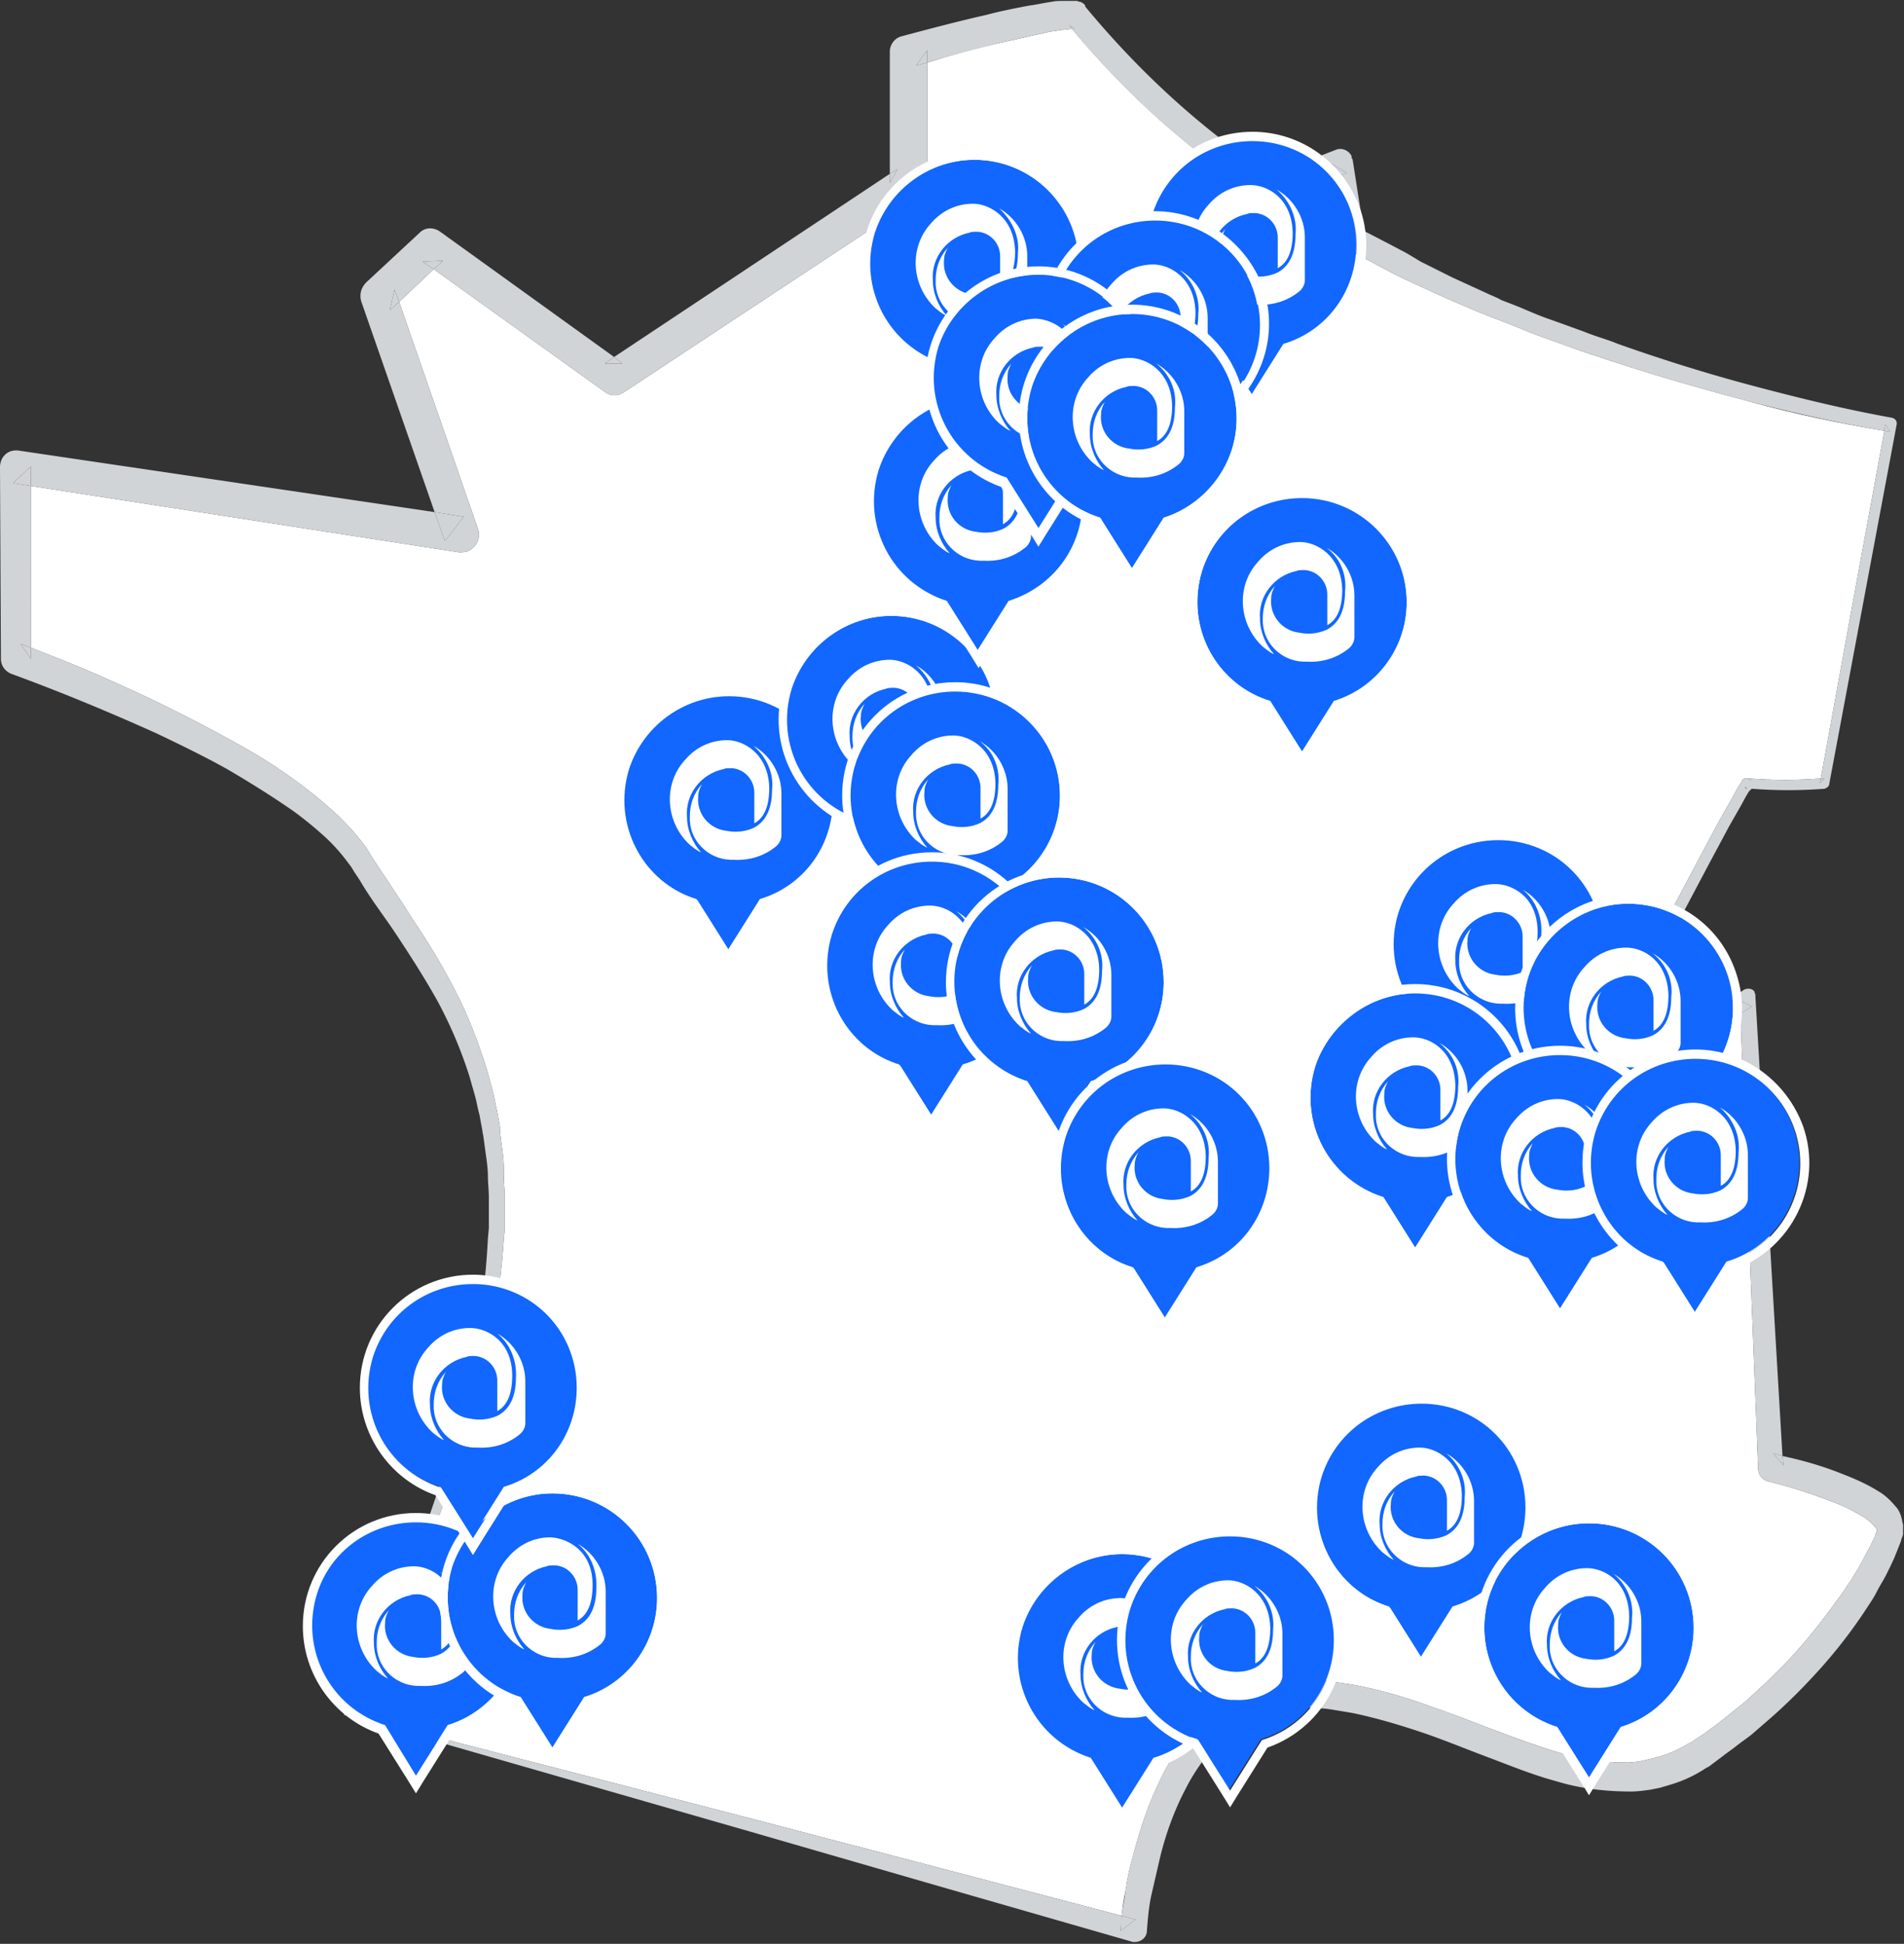 <svg version="1.1" id="Groupe_18628" xmlns="http://www.w3.org/2000/svg" xmlns:xlink="http://www.w3.org/1999/xlink" x="0"
     y="0" viewBox="0 0 203.7 208" style="enable-background:new 0 0 203.7 208" xml:space="preserve"><rect x="0" y="0" width="203.7" height="208" fill="#333333" stroke="none"/><style>.st0,.st1,.st2,.st3{clip-path:url(#SVGID_00000029011339689298876390000000485472306098932361_);fill:#fff}.st1,.st2,.st3{fill:#ffe43f}.st2,.st3{fill:#d1d4d6}.st3{fill:#1167ff}</style>
    <defs><path id="SVGID_1_" d="M0 0h203.7v208H0z"/></defs>
    <clipPath id="SVGID_00000085954809816849552640000008942483052121281692_"><use xlink:href="#SVGID_1_" style="overflow:visible"/></clipPath>
    <path style="clip-path:url(#SVGID_00000085954809816849552640000008942483052121281692_);fill:#fff"
          d="M199.5 162.4c-1-.6-2.1-1.2-3.2-1.6-2.3-.9-4.7-1.7-7.2-2.3-.6-.2-1-.7-1-1.3l-1.9-48.7-17.4 10.5c-.3.2-.7.1-.9-.2-.1-.2-.1-.5 0-.7l9.2-17.4 4.6-8.7 2.3-4.3 1.2-2.1.6-1.1.3-.5.2-.3.1-.2s0-.1.1-.1l.1-.1h.4s.1 0 .2.1l-.1-.1c2.6.2 5.1.2 7.7 0l3.4-18.7 3.4-18.5c-4.8-.8-9.6-1.8-14.3-3.1-4.9-1.3-9.8-2.7-14.7-4.3l-3.6-1.2-3.6-1.3c-1.2-.4-2.4-.9-3.6-1.4l-1.8-.7c-.6-.2-1.2-.5-1.8-.7l-3.5-1.5-3.5-1.6-1.7-.8-1.7-.9-3.4-1.8c-.3-.2-.6-.5-.6-.9v-.1l-1.1-6.7-6.1 2.4c-.4.1-.8.1-1.1-.1-7.9-4.9-14.9-11.2-20.8-18.3h-.1c-.3 0-.7.1-1 .1-.7.1-1.5.2-2.2.4-1.5.3-3 .7-4.5 1-2.6.6-5.2 1.3-7.7 2.1v12.8c0 .6-.3 1.1-.7 1.5L66.7 42c-.6.4-1.3.4-1.9 0L46.4 28.8l-3.7 3.5 8.4 24.2c.4 1-.1 2.1-1.1 2.5-.3.1-.6.1-.9.1L3.3 52v17.3c2.3.9 4.6 1.8 6.9 2.8 2.7 1.2 5.2 2.3 7.8 3.6s5.1 2.6 7.6 4 5 3 7.3 4.8c1.2.9 2.3 1.9 3.4 2.9 1.1 1.1 2.2 2.3 3 3.5l.3.5.3.5.6.9 1.2 1.8c.8 1.2 1.6 2.4 2.4 3.7 1.7 2.5 3.2 5 4.6 7.7 1.4 2.7 2.5 5.6 3.4 8.5l.6 2.2c.2.7.3 1.5.5 2.3l.2 1.1c.1.4.1.8.1 1.1l.3 2.3c.1.8.1 1.5.1 2.3s.1 1.5.1 2.3v3.4l-.1 1.1c-.4 6.1-1.5 12-3.1 17.9-1.6 5.8-3.6 11.4-5.9 17l-.9 2.1-.9 2c-.6 1.3-1.2 2.7-1.9 4-.7 1.3-1.3 2.7-2 4-.4.7-.7 1.3-1.1 2l-.5 1-.3.5c0 .1-.1.2-.1.2l-.1.1 42.5 11 21 5.5L120 205c.1-.9.2-1.7.4-2.6.2-1.4.5-2.8.9-4.1.7-2.7 1.6-5.4 2.9-8 .6-1.3 1.4-2.5 2.2-3.7s1.8-2.3 2.9-3.2c.3-.2.5-.5.8-.7l.9-.6.9-.6c.2-.1.3-.2.5-.3l.5-.2c.3-.1.6-.3 1-.4l1-.3c.3-.1.7-.2 1-.3.3-.1.7-.2 1-.2l1-.1h1c.7 0 1.4 0 2 .1.7 0 1.3.1 2 .2s1.3.2 2 .3c2.6.5 5.1 1.2 7.6 2.1 5 1.7 9.7 3.8 14.5 5.2 2.3.7 4.7 1 7.1 1 .6 0 1.2-.1 1.7-.2l.8-.2c.3 0 .6-.2.8-.2 1.1-.3 2.2-.8 3.2-1.4.1-.1.3-.1.4-.2l.4-.3.8-.5c.5-.4 1-.7 1.5-1.1l1.5-1.2 1.5-1.2c1.9-1.7 3.8-3.5 5.5-5.4 1.7-1.9 3.3-4 4.8-6.1.4-.5.7-1.1 1.1-1.6.3-.6.7-1.1 1-1.7.3-.6.6-1.1.9-1.7l.2-.4.2-.4.2-.4c0-.1.1-.3.1-.4l.1-.2v-.1c0-.1-.1-.2-.2-.3-.3-.4-.7-.7-1.1-1z"/>
    <path style="clip-path:url(#SVGID_00000085954809816849552640000008942483052121281692_);fill:#ffe43f"
          d="m186.9 84.4-.2-.2.2.2z"/>
    <path style="clip-path:url(#SVGID_00000085954809816849552640000008942483052121281692_);fill:#d1d4d6"
          d="m49.6 55.3-3.1-.5 1.1 3.1zM66.6 38.9l-.9-.7-1 .7zM121.5 205.4l-1.5-.4c-.1.5-.1 1-.1 1.6l1.6-1.2zM3.3 70.5v-1.2c-.4-.1-.7-.3-1.1-.4l1.1 1.6zM96 18.1l-.8.5v1zM136.5 19c-.2-.1-.3-.2-.5-.3l-.6.2 1.1.1zM190.8 156.8l-.1-1c-.3-.1-.7-.2-1-.3l1.1 1.3zM187.3 84.4h-.4.5-.1zM146 25.3l-.1-.6-.5-.3zM169.1 118.8l1.2-2.2-2.1 1.3zM195.2 83.3h-.4l-.1.5.5-.5zM187.2 83.4l.2.1c-.1-.1-.1-.1-.2-.1z"/>
    <path style="clip-path:url(#SVGID_00000085954809816849552640000008942483052121281692_);fill:#d1d4d6"
          d="M202.8 161.2c-.5-.6-1.1-1.2-1.8-1.6-1.1-.7-2.4-1.3-3.7-1.8-2.2-.9-4.3-1.5-6.6-2l.1 1-1.1-1.3c.3.1.7.2 1 .3l-2.9-49.2c0-.1 0-.3-.1-.4v-.1c-.2-.3-.7-.4-1.1-.2l-16.3 10.7-1.2 2.2-.9-.9 2.1-1.3 3.3-6.5 4.5-8.7 4.6-8.7 2.3-4.3 1.2-2.1.6-1.1.3-.5.2-.2.1-.1h-.5c-.1 0-.2-.1-.2-.2l.2.2h.5c2.6.2 5.2.2 7.8 0 .3-.1.5-.3.5-.5l3.6-19.2 3.6-19.2c.1-.4-.1-.7-.5-.8-5-.9-9.9-2.1-14.8-3.4-4.9-1.3-9.7-2.8-14.5-4.5-1.2-.5-2.4-.8-3.6-1.3l-3.6-1.3c-1.2-.4-2.3-.9-3.5-1.4l-1.8-.7c-.5-.3-1.1-.5-1.7-.8l-3.5-1.6L152 28l-1.5-.9-1.7-.9-2.9-1.5.1.6-.6-.9.5.3-1.2-7.7c-.1 0-.1-.1-.1-.2v-.1c-.3-.6-1-.9-1.6-.7l-7 2.7c.2.1.3.2.5.3l-1.1-.1.6-.2c-7.5-4.9-14.1-11-19.9-18V.6c-.1-.2-.3-.3-.5-.4-.2 0-.3-.1-.4-.1H113.8c-.5 0-.9 0-1.3.1-.8.1-1.6.3-2.4.4-1.6.3-3.1.6-4.6 1-3.1.7-6.1 1.5-9.1 2.3-.7.2-1.2.9-1.2 1.6v13.1l.8-.5-.8 1.5v-1L65.7 38.2l.9.7h-1.9l1-.7-18.6-13.4c-.7-.5-1.6-.5-2.2.1l-5.7 5.3c-.6.6-.8 1.4-.5 2.2l7.8 22.4 3.1.5-2 2.6-1.1-3.1-44.6-6.6h-.2C.7 48.2 0 49 0 50l.1 20.5c0 .7.4 1.3 1.1 1.6 5.2 1.9 10.5 4.1 15.6 6.4 2.5 1.2 5 2.4 7.5 3.8 2.4 1.4 4.8 2.9 7.1 4.5 1.1.8 2.2 1.7 3.2 2.6 1 .9 1.9 1.9 2.7 3l.3.4.3.5.6.9c.4.7.8 1.3 1.2 1.9.8 1.2 1.7 2.4 2.5 3.6 1.6 2.4 3.2 4.9 4.6 7.4 1.4 2.6 2.5 5.2 3.4 8l.6 2.1c.2.7.3 1.4.5 2.1l.2 1.1c.1.4.1.7.2 1.1l.3 2.2c.1.7.2 1.5.2 2.2s.1 1.5.1 2.2V131.4l-.1 1.1a88.2 88.2 0 0 1-2.7 17.6c-1.4 5.8-3.2 11.5-5.4 17-.2.7-.5 1.4-.8 2.1l-.8 2.1-.9 2c-.3.6-.6 1.3-.9 2-.6 1.3-1.3 2.7-1.9 4-.3.7-.7 1.3-1 2l-.5 1-.3.5-.1.3c0 .1-.1.3-.1.4l42.1 12.1 21.1 6.1 21.2 6.1h.2c.7 0 1.3-.5 1.3-1.2.1-1.2.2-2.6.5-3.9l.9-3.9c.6-2.5 1.5-5 2.7-7.3 1.1-2.2 2.6-4.2 4.4-5.9.2-.2.5-.4.7-.6l.7-.5c.3-.1.6-.3.8-.4.1-.1.3-.1.4-.2l.4-.2c1-.4 2.2-.8 3.3-.9l.9-.1h.9c.6 0 1.2 0 1.8.1.6 0 1.2.1 1.8.2l1.8.3c2.4.5 4.8 1.2 7.2 2 2.4.8 4.8 1.8 7.2 2.7 2.4.9 4.8 1.9 7.4 2.6 2.6.8 5.3 1.1 8 1.1.7 0 1.4-.1 2.1-.2l1-.2c.3-.1.7-.2 1-.3 1.4-.4 2.7-1 3.9-1.8.2-.1.4-.2.5-.3l.4-.3.8-.6c.5-.4 1.1-.8 1.6-1.2.5-.4 1.1-.8 1.6-1.2l1.5-1.3c2.1-1.8 4-3.7 5.8-5.7s3.5-4.2 5-6.5c.4-.6.8-1.2 1.1-1.8.3-.6.7-1.2 1-1.8s.6-1.2.9-1.9l.2-.5.2-.5.2-.5c.1-.2.1-.4.2-.6l.1-.3v-1c0-.2-.1-.3-.1-.5-.1-.5-.3-1.1-.7-1.5zm-2 2.6-.1.2c0 .1-.1.3-.1.4l-.2.4-.2.4-.2.4c-.3.6-.6 1.1-.9 1.7-.3.6-.7 1.1-1 1.7-.4.5-.7 1.1-1.1 1.6-1.5 2.1-3.1 4.2-4.8 6.1-1.7 1.9-3.6 3.7-5.5 5.4l-1.5 1.2-1.5 1.2c-.5.4-1 .7-1.5 1.1l-.8.5-.4.3c-.1.1-.3.1-.4.2-1 .6-2.1 1.1-3.2 1.4-.2 0-.5.2-.8.2l-.8.2c-.5.1-1.1.2-1.7.2-2.4 0-4.8-.3-7.1-1-4.8-1.4-9.5-3.5-14.5-5.2-2.5-.9-5-1.6-7.6-2.1-.7-.1-1.3-.2-2-.3-.7-.1-1.3-.2-2-.2-.6-.1-1.3-.1-2-.1h-1l-1 .1c-.3 0-.7.1-1 .2-.3.1-.7.2-1 .3l-1 .3c-.4.1-.7.3-1 .4l-.5.2c-.2.1-.3.2-.5.3l-.9.6-.9.6c-.3.2-.5.5-.8.7-1.1.9-2.1 2-2.9 3.2s-1.6 2.4-2.2 3.7c-1.3 2.6-2.2 5.3-2.9 8-.4 1.3-.7 2.7-.9 4.1-.1.9-.3 1.7-.4 2.6l1.5.4-1.6 1.2c0-.6.1-1.1.1-1.6l-19.4-5.1-21-5.5-42.5-11 .1-.1s.1-.1.1-.2l.3-.5.5-1c.4-.7.7-1.3 1.1-2 .7-1.3 1.3-2.7 2-4 .7-1.3 1.3-2.7 1.9-4l.9-2 .9-2.1c2.3-5.6 4.3-11.2 5.9-17 1.6-5.9 2.7-11.8 3.1-17.9l.1-1.1v-3.4c0-.8-.1-1.5-.1-2.3s0-1.5-.1-2.3l-.3-2.3c0-.3 0-.7-.1-1.1l-.2-1.1c-.2-.8-.3-1.6-.5-2.3l-.6-2.2c-.9-2.9-2-5.8-3.4-8.5s-2.9-5.2-4.6-7.7c-.8-1.3-1.6-2.5-2.4-3.7l-1.2-1.8-.6-.9-.3-.5-.3-.5c-.8-1.2-1.9-2.4-3-3.5-1.1-1-2.2-2-3.4-2.9-2.3-1.8-4.8-3.4-7.3-4.8s-5-2.7-7.6-4-5.1-2.4-7.8-3.6c-2.3-1-4.6-1.9-6.9-2.8v1.2l-1.1-1.6c.4.1.7.3 1.1.4V52l-1.9-.3 1.9-1.8V52l45.8 7.1c.3 0 .6 0 .9-.1 1-.4 1.5-1.5 1.1-2.5l-8.4-24.2-1 .9.5-2.2.5 1.3 3.7-3.5-1.2-.8 2.2-.1-1 .9L64.8 42c.6.4 1.3.4 1.9 0l31.8-21c.4-.4.7-.9.7-1.5V6.7L98 7l1.2-1.6v1.3c2.5-.8 5.1-1.4 7.7-2.1 1.5-.3 3-.7 4.5-1 .7-.2 1.5-.3 2.2-.4.3 0 .7-.1 1-.1h.1c-.1-.1-.2-.3-.3-.4l.6.4h.1-.4c5.8 7.1 12.9 13.4 20.8 18.3.3.2.7.2 1.1.1l6.1-2.4-.3-1.6 1.7 1-1.4.6 1.1 6.7v.1c0 .4.3.7.6.9l3.4 1.8 1.7.9 1.7.8 3.5 1.6 3.5 1.5c.6.2 1.2.5 1.8.7l1.8.7c1.2.5 2.4 1 3.6 1.4l3.6 1.3 3.6 1.2c4.9 1.6 9.8 3 14.7 4.3 4.7 1.2 9.5 2.3 14.3 3.1l.1-.7.5.8c-.2 0-.4-.1-.6-.1l-3.4 18.5-3.4 18.7h.4l-.5.5.1-.5c-2.6.2-5.1.2-7.7 0l.1.1c.1 0 .2.1.2.1l-.2-.1c-.1 0-.1-.1-.2-.1h-.4l-.1.1c-.1 0-.1.1-.1.1l-.1.2-.2.3-.3.5-.6 1.1-1.2 2.1-2.3 4.3-4.6 8.7-9.2 17.4c-.1.2-.1.5 0 .7.2.3.6.4.9.2l17.4-10.5-.1-1.5 1.3.7-1.2.8 1.9 48.7c0 .6.4 1.1 1 1.3 2.5.6 4.9 1.4 7.2 2.3 1.1.4 2.2 1 3.2 1.6.4.3.8.6 1.1 1 .1.1.2.2.2.3v.1z"/>
    <path style="clip-path:url(#SVGID_00000085954809816849552640000008942483052121281692_);fill:#d1d4d6"
          d="m186.1 107 .1 1.5 1.2-.8zM201.7 45.4l-.1.7c.2 0 .4.1.6.1l-.5-.8zM41.7 33.2l1-.9-.5-1.3zM45.2 28l1.2.8 1-.9zM1.4 51.7l1.9.3v-2.1zM142.4 17.5l.3 1.6 1.4-.6zM98 7l1.2-.3V5.4L98 7zM115 3.1l-.6-.4c.1.1.2.3.3.4H115z"/>
    <path id="Tracé_81251"
          style="clip-path:url(#SVGID_00000085954809816849552640000008942483052121281692_);fill:#1167ff"
          d="M131.2 177.5c0-6.2-5-11.2-11.2-11.2s-11.2 5-11.2 11.2c0 4.9 3.2 9.2 7.8 10.6l3.4 5.4 3.4-5.4c4.7-1.4 7.8-5.7 7.8-10.6"/>
    <path id="Tracé_81252" style="clip-path:url(#SVGID_00000085954809816849552640000008942483052121281692_);fill:#fff"
          d="M120.1 165.4c-6.7 0-12.1 5.4-12.1 12.1 0 5.2 3.3 9.8 8.1 11.5l3.2 5.1.8 1.3.8-1.3 3.2-5.1c6.3-2.2 9.7-9.1 7.5-15.4-1.8-5-6.4-8.2-11.5-8.2zm0 .9c6.2 0 11.2 5 11.2 11.2 0 4.9-3.2 9.2-7.8 10.6l-3.4 5.4-3.4-5.4c-5.9-1.9-9.1-8.1-7.3-14 1.5-4.6 5.8-7.8 10.7-7.8"/>
    <path id="Tracé_81253" style="clip-path:url(#SVGID_00000085954809816849552640000008942483052121281692_);fill:#fff"
          d="M119.9 171c-1.8 0-3.4.8-4.5 2.1-2.4 2.6-2.1 6.7.5 9.1.4.3.7.6 1.2.8-.9-1-1.5-2.4-1.5-3.8-.2-2.4 1.5-4.6 3.9-5.1.2-.1.5-.1.7-.1h.2c1.4.1 2.4 1.3 2.4 2.6v3.3c1.1-.6 1.6-1.9 1.6-3.8-.1-3.7-2.8-5.1-4.5-5.1"/>
    <path id="Tracé_81254" style="clip-path:url(#SVGID_00000085954809816849552640000008942483052121281692_);fill:#fff"
          d="M124.7 176.3c0 2.5-1 3.6-2 4.1-.9.4-1.9.5-2.9.3-1.8-.2-3.2-1.8-3-3.7 0-.5.2-.9.4-1.3-.9 1-1.3 2.2-1.3 3.5-.1 2.5 1.9 4.5 4.3 4.6h.4c1.7.1 3.3-.4 4.6-1.5.3-.3.5-.7.5-1.1v-4.5c0-2.1-1.2-4.1-3-5.1 1.4 1.2 2.2 3 2 4.7"/>
    <path id="Tracé_81255"
          style="clip-path:url(#SVGID_00000085954809816849552640000008942483052121281692_);fill:#1167ff"
          d="M142.7 175.5c0-6.2-5-11.2-11.2-11.2s-11.2 5-11.2 11.2c0 4.9 3.2 9.2 7.8 10.6l3.4 5.4 3.4-5.4c4.7-1.4 7.8-5.7 7.8-10.6"/>
    <path id="Tracé_81256" style="clip-path:url(#SVGID_00000085954809816849552640000008942483052121281692_);fill:#fff"
          d="M131.6 163.4c-6.7 0-12.1 5.4-12.1 12.1 0 5.2 3.3 9.8 8.1 11.5l3.2 5.1.8 1.3.8-1.3 3.2-5.1c6.3-2.2 9.7-9.1 7.5-15.4-1.8-4.9-6.4-8.2-11.5-8.2zm0 1c6.2 0 11.2 5 11.2 11.2 0 4.9-3.2 9.2-7.8 10.6l-3.4 5.4-3.4-5.4c-5.9-1.9-9.1-8.1-7.3-14 1.5-4.7 5.8-7.8 10.7-7.8"/>
    <path id="Tracé_81257" style="clip-path:url(#SVGID_00000085954809816849552640000008942483052121281692_);fill:#fff"
          d="M131.4 169.1c-1.8 0-3.4.8-4.5 2.1-2.4 2.6-2.1 6.7.5 9.1.4.3.7.6 1.2.8-.9-1-1.5-2.4-1.5-3.8-.2-2.4 1.5-4.6 3.9-5.1.2-.1.5-.1.7-.1h.2c1.4.1 2.4 1.3 2.4 2.6v3.3c1.1-.6 1.6-1.9 1.6-3.8-.1-3.7-2.8-5.1-4.5-5.1"/>
    <path id="Tracé_81258" style="clip-path:url(#SVGID_00000085954809816849552640000008942483052121281692_);fill:#fff"
          d="M136.2 174.4c0 2.5-1 3.6-2 4.1-.9.4-1.9.5-2.9.3-1.8-.2-3.2-1.8-3-3.7 0-.5.2-.9.4-1.3-.9 1-1.3 2.2-1.3 3.5-.1 2.5 1.9 4.5 4.3 4.6h.4c1.7.1 3.3-.4 4.6-1.5.3-.3.5-.7.5-1.1v-4.5c0-2.1-1.2-4.1-3-5.1 1.4 1.1 2.2 2.9 2 4.7"/>
    <path id="Tracé_81259"
          style="clip-path:url(#SVGID_00000085954809816849552640000008942483052121281692_);fill:#1167ff"
          d="M55.7 174c0-6.2-5-11.2-11.2-11.2s-11.2 5-11.2 11.2c0 4.9 3.2 9.2 7.8 10.6l3.4 5.4 3.4-5.4c4.6-1.4 7.8-5.7 7.8-10.6"/>
    <path id="Tracé_81260" style="clip-path:url(#SVGID_00000085954809816849552640000008942483052121281692_);fill:#fff"
          d="M44.5 161.9c-6.7 0-12.1 5.4-12.1 12.1 0 5.2 3.3 9.8 8.1 11.5l3.2 5.1.8 1.3.8-1.3 3.2-5.1c6.3-2.2 9.7-9.1 7.5-15.4-1.7-4.9-6.3-8.2-11.5-8.2zm0 1c6.2 0 11.2 5 11.2 11.1 0 4.9-3.2 9.2-7.8 10.6l-3.4 5.4-3.3-5.4c-5.9-1.9-9.1-8.1-7.3-14 1.4-4.6 5.7-7.7 10.6-7.7"/>
    <path id="Tracé_81261" style="clip-path:url(#SVGID_00000085954809816849552640000008942483052121281692_);fill:#fff"
          d="M44.3 167.6c-1.8 0-3.4.8-4.5 2.1-2.4 2.6-2.1 6.7.5 9.1.4.3.7.6 1.2.8-.9-1-1.5-2.4-1.5-3.8-.2-2.4 1.5-4.6 3.9-5.1.2-.1.5-.1.7-.1h.2c1.4.1 2.4 1.3 2.4 2.6v3.3c1.1-.6 1.6-1.9 1.6-3.8-.1-3.7-2.8-5.1-4.5-5.1"/>
    <path id="Tracé_81262" style="clip-path:url(#SVGID_00000085954809816849552640000008942483052121281692_);fill:#fff"
          d="M49.1 172.9c0 2.5-1 3.6-2 4.1-.9.4-1.9.5-2.9.3-1.8-.2-3.2-1.8-3-3.7 0-.5.2-.9.4-1.3-.9 1-1.3 2.2-1.3 3.5-.1 2.5 1.9 4.5 4.3 4.6h.4c1.7.1 3.3-.4 4.6-1.5.3-.3.5-.7.5-1.1v-4.5c0-2.1-1.2-4.1-3-5.1 1.4 1.1 2.2 2.9 2 4.7"/>
    <path id="Tracé_81263"
          style="clip-path:url(#SVGID_00000085954809816849552640000008942483052121281692_);fill:#1167ff"
          d="M70.3 171c0-6.2-5-11.2-11.2-11.2s-11.2 5-11.2 11.2c0 4.9 3.2 9.2 7.8 10.6l3.4 5.4 3.4-5.4c4.6-1.4 7.8-5.7 7.8-10.6"/>
    <path id="Tracé_81264" style="clip-path:url(#SVGID_00000085954809816849552640000008942483052121281692_);fill:#fff"
          d="M59.1 158.9c-6.7 0-12.1 5.4-12.1 12.1 0 5.2 3.3 9.8 8.1 11.5l3.2 5.1.8 1.3.8-1.3 3.2-5.1c6.3-2.2 9.7-9.1 7.5-15.4-1.7-5-6.3-8.2-11.5-8.2zm0 .9c6.2 0 11.2 5 11.2 11.2 0 4.9-3.2 9.2-7.8 10.6l-3.4 5.4-3.4-5.4c-5.9-1.9-9.1-8.1-7.3-14 1.6-4.6 5.9-7.8 10.7-7.8"/>
    <path id="Tracé_81265" style="clip-path:url(#SVGID_00000085954809816849552640000008942483052121281692_);fill:#fff"
          d="M58.9 164.5c-1.8 0-3.4.8-4.5 2.1-2.4 2.6-2.1 6.7.5 9.1.4.3.7.6 1.2.8-.9-1-1.5-2.4-1.5-3.8-.2-2.4 1.5-4.6 3.9-5.1.2-.1.5-.1.7-.1h.2c1.4.1 2.4 1.3 2.4 2.6v3.3c1.1-.6 1.6-1.9 1.6-3.8 0-3.7-2.7-5-4.5-5.1"/>
    <path id="Tracé_81266" style="clip-path:url(#SVGID_00000085954809816849552640000008942483052121281692_);fill:#fff"
          d="M63.8 169.9c0 2.5-1 3.6-2 4.1-.9.4-1.9.5-2.9.3-1.8-.2-3.2-1.8-3-3.7 0-.5.2-.9.4-1.3-.9 1-1.3 2.2-1.3 3.5-.1 2.5 1.9 4.5 4.3 4.6h.4c1.7.1 3.3-.4 4.6-1.5.3-.3.5-.7.5-1.1v-4.5c0-2.1-1.2-4.1-3-5.1 1.4 1.1 2.1 2.9 2 4.7"/>
    <path id="Tracé_81267"
          style="clip-path:url(#SVGID_00000085954809816849552640000008942483052121281692_);fill:#1167ff"
          d="M61.7 148.5c0-6.2-5-11.2-11.2-11.2s-11.2 5-11.2 11.2c0 4.9 3.2 9.2 7.8 10.6l3.4 5.4 3.4-5.4c4.7-1.4 7.8-5.7 7.8-10.6"/>
    <path id="Tracé_81268" style="clip-path:url(#SVGID_00000085954809816849552640000008942483052121281692_);fill:#fff"
          d="M50.6 136.4c-6.7 0-12.1 5.4-12.1 12.1 0 5.2 3.3 9.8 8.1 11.5l3.2 5.1.8 1.3.8-1.3 3.2-5.1c6.3-2.2 9.7-9.1 7.5-15.4-1.8-4.9-6.4-8.2-11.5-8.2zm0 1c6.2 0 11.2 5 11.2 11.2 0 4.9-3.2 9.2-7.8 10.6l-3.4 5.4-3.4-5.4c-5.9-1.9-9.1-8.1-7.3-14 1.5-4.7 5.8-7.8 10.7-7.8"/>
    <path id="Tracé_81269" style="clip-path:url(#SVGID_00000085954809816849552640000008942483052121281692_);fill:#fff"
          d="M50.3 142.1c-1.8 0-3.4.8-4.5 2.1-2.4 2.6-2.1 6.7.5 9.1.4.3.7.6 1.2.8-.9-1-1.5-2.4-1.5-3.8-.2-2.4 1.5-4.6 3.9-5.1.2-.1.5-.1.7-.1h.2c1.4.1 2.4 1.3 2.4 2.6v3.3c1.1-.6 1.6-1.9 1.6-3.8 0-3.7-2.7-5.1-4.5-5.1"/>
    <path id="Tracé_81270" style="clip-path:url(#SVGID_00000085954809816849552640000008942483052121281692_);fill:#fff"
          d="M55.2 147.4c0 2.5-1 3.6-2 4.1-.9.4-1.9.5-2.9.3-1.8-.2-3.2-1.8-3-3.7 0-.5.2-.9.4-1.3-.9 1-1.3 2.2-1.3 3.5-.1 2.5 1.9 4.5 4.3 4.6h.4c1.7.1 3.3-.4 4.6-1.5.3-.3.5-.7.5-1.1v-4.5c0-2.1-1.2-4.1-3-5.1 1.4 1.1 2.1 2.9 2 4.7"/>
    <path id="Tracé_81271"
          style="clip-path:url(#SVGID_00000085954809816849552640000008942483052121281692_);fill:#1167ff"
          d="M89.1 85.6c0-6.2-5-11.2-11.2-11.2s-11.2 5-11.2 11.2c0 4.9 3.2 9.2 7.8 10.6l3.4 5.4 3.4-5.4c4.7-1.4 7.8-5.7 7.8-10.6"/>
    <path id="Tracé_81272" style="clip-path:url(#SVGID_00000085954809816849552640000008942483052121281692_);fill:#fff"
          d="M78 73.5c-6.7 0-12.1 5.4-12.1 12.1 0 5.2 3.3 9.8 8.1 11.5l3.2 5.1.8 1.3.8-1.3 3.2-5.1c6.3-2.2 9.7-9.1 7.5-15.4-1.8-4.9-6.4-8.2-11.5-8.2zm0 1c6.2 0 11.2 5 11.2 11.2 0 4.9-3.2 9.2-7.8 10.6l-3.4 5.4-3.4-5.4c-5.9-1.9-9.1-8.1-7.3-14 1.5-4.6 5.8-7.8 10.7-7.8"/>
    <path id="Tracé_81273" style="clip-path:url(#SVGID_00000085954809816849552640000008942483052121281692_);fill:#fff"
          d="M77.8 79.2c-1.8 0-3.4.8-4.5 2.1-2.4 2.6-2.1 6.7.5 9.1.4.3.7.6 1.2.8-.9-1-1.5-2.4-1.5-3.8-.2-2.4 1.5-4.6 3.9-5.1.2-.1.5-.1.7-.1h.2c1.4.1 2.4 1.3 2.4 2.6v3.3c1.1-.6 1.6-1.9 1.6-3.8-.1-3.7-2.8-5.1-4.5-5.1"/>
    <path id="Tracé_81274" style="clip-path:url(#SVGID_00000085954809816849552640000008942483052121281692_);fill:#fff"
          d="M82.6 84.5c0 2.5-1 3.6-2 4.1-.9.4-1.9.5-2.9.3-1.8-.2-3.2-1.8-3-3.7 0-.5.2-.9.4-1.3-.9 1-1.3 2.2-1.3 3.5-.1 2.5 1.9 4.5 4.3 4.6h.4c1.7.1 3.3-.4 4.6-1.5.3-.3.5-.7.5-1.1v-4.5c0-2.1-1.2-4.1-3-5.1 1.4 1.2 2.2 2.9 2 4.7"/>
    <path id="Tracé_81275"
          style="clip-path:url(#SVGID_00000085954809816849552640000008942483052121281692_);fill:#1167ff"
          d="M106.5 77.1c0-6.2-5-11.2-11.2-11.2s-11.2 5-11.2 11.2c0 4.9 3.2 9.2 7.8 10.6l3.4 5.4 3.4-5.4c4.7-1.5 7.8-5.8 7.8-10.6"/>
    <path id="Tracé_81276" style="clip-path:url(#SVGID_00000085954809816849552640000008942483052121281692_);fill:#fff"
          d="M95.4 64.9c-6.7 0-12.1 5.4-12.1 12.1 0 5.2 3.3 9.8 8.1 11.5l3.2 5.1.8 1.3.8-1.3 3.2-5.1c6.3-2.2 9.7-9.1 7.5-15.4-1.8-4.9-6.4-8.2-11.5-8.2zm0 1c6.2 0 11.2 5 11.2 11.2 0 4.9-3.2 9.2-7.8 10.6l-3.4 5.4-3.4-5.4c-5.9-1.9-9.1-8.1-7.3-14 1.5-4.6 5.8-7.8 10.7-7.8"/>
    <path id="Tracé_81277" style="clip-path:url(#SVGID_00000085954809816849552640000008942483052121281692_);fill:#fff"
          d="M95.2 70.6c-1.8 0-3.4.8-4.5 2.1-2.4 2.6-2.1 6.7.5 9.1.4.3.7.6 1.2.8-.9-1-1.5-2.4-1.5-3.8-.2-2.4 1.5-4.6 3.9-5.1.2-.1.5-.1.7-.1h.2c1.4.1 2.4 1.3 2.4 2.6v3.3c1.1-.6 1.6-1.9 1.6-3.8-.1-3.7-2.8-5.1-4.5-5.1"/>
    <path id="Tracé_81278" style="clip-path:url(#SVGID_00000085954809816849552640000008942483052121281692_);fill:#fff"
          d="M100 75.9c0 2.5-1 3.6-2 4.1-.9.4-1.9.5-2.9.3-1.8-.2-3.2-1.8-3-3.7 0-.5.2-.9.4-1.3-.9 1-1.3 2.2-1.3 3.5-.1 2.5 1.9 4.5 4.3 4.6h.4c1.7.1 3.3-.4 4.6-1.5.3-.3.5-.7.5-1.1v-4.5c0-2.1-1.2-4.1-3-5.1 1.4 1.2 2.2 2.9 2 4.7"/>
    <path id="Tracé_81279"
          style="clip-path:url(#SVGID_00000085954809816849552640000008942483052121281692_);fill:#1167ff"
          d="M113.4 85.1c0-6.2-5-11.2-11.2-11.2S91 78.9 91 85.1c0 4.9 3.2 9.2 7.8 10.6l3.4 5.4 3.4-5.4c4.6-1.4 7.8-5.7 7.8-10.6"/>
    <path id="Tracé_81280" style="clip-path:url(#SVGID_00000085954809816849552640000008942483052121281692_);fill:#fff"
          d="M102.2 73c-6.7 0-12.1 5.4-12.1 12.1 0 5.2 3.3 9.8 8.1 11.5l3.2 5.1.8 1.3.8-1.3 3.2-5.1c6.3-2.2 9.7-9.1 7.5-15.4-1.7-4.9-6.3-8.2-11.5-8.2zm0 1c6.2 0 11.2 5 11.2 11.2 0 4.9-3.2 9.2-7.8 10.6l-3.4 5.4-3.4-5.4c-5.9-1.9-9.1-8.1-7.3-14 1.5-4.7 5.8-7.8 10.7-7.8"/>
    <path id="Tracé_81281" style="clip-path:url(#SVGID_00000085954809816849552640000008942483052121281692_);fill:#fff"
          d="M102 78.7c-1.8 0-3.4.8-4.5 2.1-2.4 2.6-2.1 6.7.5 9.1.4.3.7.6 1.2.8-.9-1-1.5-2.4-1.5-3.8-.2-2.4 1.5-4.6 3.9-5.1.2-.1.5-.1.7-.1h.2c1.4.1 2.4 1.3 2.4 2.6v3.3c1.1-.6 1.6-1.9 1.6-3.8-.1-3.7-2.8-5.1-4.5-5.1"/>
    <path id="Tracé_81282" style="clip-path:url(#SVGID_00000085954809816849552640000008942483052121281692_);fill:#fff"
          d="M106.8 84c0 2.5-1 3.6-2 4.1-.9.4-1.9.5-2.9.3-1.8-.2-3.2-1.8-3-3.7 0-.5.2-.9.4-1.3-.9 1-1.3 2.2-1.3 3.5-.1 2.5 1.9 4.5 4.3 4.6h.4c1.7.1 3.3-.4 4.6-1.5.3-.3.5-.7.5-1.1v-4.5c0-2.1-1.2-4.1-3-5.1 1.5 1.1 2.2 2.9 2 4.7"/>
    <path id="Tracé_81283"
          style="clip-path:url(#SVGID_00000085954809816849552640000008942483052121281692_);fill:#1167ff"
          d="M110.8 103.3c0-6.2-5-11.2-11.2-11.2s-11.2 5-11.2 11.2c0 4.9 3.2 9.2 7.8 10.6l3.4 5.4 3.4-5.4c4.7-1.4 7.8-5.7 7.8-10.6"/>
    <path id="Tracé_81284" style="clip-path:url(#SVGID_00000085954809816849552640000008942483052121281692_);fill:#fff"
          d="M99.7 91.2c-6.7 0-12.1 5.4-12.1 12.1 0 5.2 3.3 9.8 8.1 11.5l3.2 5.1.8 1.3.8-1.3 3.2-5.1c6.3-2.2 9.7-9.1 7.5-15.4-1.8-5-6.4-8.2-11.5-8.2zm0 1c6.2 0 11.2 5 11.2 11.2 0 4.9-3.2 9.2-7.8 10.6l-3.4 5.4-3.4-5.4c-5.9-1.9-9.1-8.1-7.3-14 1.5-4.7 5.8-7.8 10.7-7.8"/>
    <path id="Tracé_81285" style="clip-path:url(#SVGID_00000085954809816849552640000008942483052121281692_);fill:#fff"
          d="M99.5 96.9c-1.8 0-3.4.8-4.5 2.1-2.4 2.6-2.1 6.7.5 9.1.4.3.7.6 1.2.8-.9-1-1.5-2.4-1.5-3.8-.2-2.4 1.5-4.6 3.9-5.1.2-.1.5-.1.7-.1h.2c1.4.1 2.4 1.3 2.4 2.6v3.3c1.1-.6 1.6-1.9 1.6-3.8-.1-3.8-2.8-5.1-4.5-5.1"/>
    <path id="Tracé_81286" style="clip-path:url(#SVGID_00000085954809816849552640000008942483052121281692_);fill:#fff"
          d="M104.3 102.2c0 2.5-1 3.6-2 4.1-.9.4-1.9.5-2.9.3-1.8-.2-3.2-1.8-3-3.7 0-.5.2-.9.4-1.3-.9 1-1.3 2.2-1.3 3.5-.1 2.5 1.9 4.5 4.3 4.6h.4c1.7.1 3.3-.4 4.6-1.5.3-.3.5-.7.5-1.1v-4.5c0-2.1-1.2-4.1-3-5.1 1.4 1.1 2.2 2.9 2 4.7"/>
    <path id="Tracé_81287"
          style="clip-path:url(#SVGID_00000085954809816849552640000008942483052121281692_);fill:#1167ff"
          d="M124.5 105.1c0-6.2-5-11.2-11.2-11.2s-11.2 5-11.2 11.2c0 4.9 3.2 9.2 7.8 10.6l3.4 5.4 3.4-5.4c4.6-1.4 7.8-5.7 7.8-10.6"/>
    <path id="Tracé_81288" style="clip-path:url(#SVGID_00000085954809816849552640000008942483052121281692_);fill:#fff"
          d="M113.3 93c-6.7 0-12.1 5.4-12.1 12.1 0 5.2 3.3 9.8 8.1 11.5l3.2 5.1.8 1.3.8-1.3 3.2-5.1c6.3-2.2 9.7-9.1 7.5-15.4-1.7-5-6.3-8.2-11.5-8.2zm0 .9c6.2 0 11.2 5 11.2 11.2 0 4.9-3.2 9.2-7.8 10.6l-3.4 5.4-3.4-5.4c-5.9-1.9-9.1-8.1-7.3-14 1.5-4.6 5.8-7.8 10.7-7.8"/>
    <path id="Tracé_81289" style="clip-path:url(#SVGID_00000085954809816849552640000008942483052121281692_);fill:#fff"
          d="M113.1 98.6c-1.8 0-3.4.8-4.5 2.1-2.4 2.6-2.1 6.7.5 9.1.4.3.7.6 1.2.8-.9-1-1.5-2.4-1.5-3.8-.2-2.4 1.5-4.6 3.9-5.1.2-.1.5-.1.7-.1h.2c1.4.1 2.4 1.3 2.4 2.6v3.3c1.1-.6 1.6-1.9 1.6-3.8-.1-3.7-2.8-5.1-4.5-5.1"/>
    <path id="Tracé_81290" style="clip-path:url(#SVGID_00000085954809816849552640000008942483052121281692_);fill:#fff"
          d="M117.9 103.9c0 2.5-1 3.6-2 4.1-.9.4-1.9.5-2.9.3-1.8-.2-3.2-1.8-3-3.7 0-.5.2-.9.4-1.3-.9 1-1.3 2.2-1.3 3.5-.1 2.5 1.9 4.5 4.3 4.6h.4c1.7.1 3.3-.4 4.6-1.5.3-.3.5-.7.5-1.1v-4.5c0-2.1-1.2-4.1-3-5.1 1.5 1.2 2.2 3 2 4.7"/>
    <path id="Tracé_81291"
          style="clip-path:url(#SVGID_00000085954809816849552640000008942483052121281692_);fill:#1167ff"
          d="M135.8 125c0-6.2-5-11.2-11.2-11.2s-11.2 5-11.2 11.2c0 4.9 3.2 9.2 7.8 10.6l3.4 5.4 3.4-5.4c4.7-1.4 7.8-5.7 7.8-10.6"/>
    <path id="Tracé_81292" style="clip-path:url(#SVGID_00000085954809816849552640000008942483052121281692_);fill:#fff"
          d="M124.7 112.9c-6.7 0-12.1 5.4-12.1 12.1 0 5.2 3.3 9.8 8.1 11.5l3.2 5.1.8 1.3.8-1.3 3.2-5.1c6.3-2.2 9.7-9.1 7.5-15.4-1.8-4.9-6.4-8.2-11.5-8.2zm0 1c6.2 0 11.2 5 11.2 11.2 0 4.9-3.2 9.2-7.8 10.6l-3.4 5.4-3.4-5.4c-5.9-1.9-9.1-8.1-7.3-14 1.5-4.7 5.8-7.8 10.7-7.8"/>
    <path id="Tracé_81293" style="clip-path:url(#SVGID_00000085954809816849552640000008942483052121281692_);fill:#fff"
          d="M124.5 118.6c-1.8 0-3.4.8-4.5 2.1-2.4 2.6-2.1 6.7.5 9.1.4.3.7.6 1.2.8-.9-1-1.5-2.4-1.5-3.8-.2-2.4 1.5-4.6 3.9-5.1.2-.1.5-.1.7-.1h.2c1.4.1 2.4 1.3 2.4 2.6v3.3c1.1-.6 1.6-1.9 1.6-3.8-.1-3.7-2.8-5.1-4.5-5.1"/>
    <path id="Tracé_81294" style="clip-path:url(#SVGID_00000085954809816849552640000008942483052121281692_);fill:#fff"
          d="M129.3 123.9c0 2.5-1 3.6-2 4.1-.9.4-1.9.5-2.9.3-1.8-.2-3.2-1.8-3-3.7 0-.5.2-.9.4-1.3-.9 1-1.3 2.2-1.3 3.5-.1 2.5 1.9 4.5 4.3 4.6h.4c1.7.1 3.3-.4 4.6-1.5.3-.3.5-.7.5-1.1v-4.5c0-2.1-1.2-4.1-3-5.1 1.4 1.1 2.2 2.9 2 4.7"/>
    <path id="Tracé_81295"
          style="clip-path:url(#SVGID_00000085954809816849552640000008942483052121281692_);fill:#1167ff"
          d="M171.4 101c0-6.2-5-11.2-11.2-11.2S149 94.8 149 101c0 4.9 3.2 9.2 7.8 10.6l3.4 5.4 3.4-5.4c4.7-1.4 7.8-5.7 7.8-10.6"/>
    <path id="Tracé_81296" style="clip-path:url(#SVGID_00000085954809816849552640000008942483052121281692_);fill:#fff"
          d="M160.3 88.9c-6.7 0-12.1 5.4-12.1 12.1 0 5.2 3.3 9.8 8.1 11.5l3.2 5.1.8 1.3.8-1.3 3.2-5.1c6.3-2.2 9.7-9.1 7.5-15.4-1.8-4.9-6.4-8.2-11.5-8.2zm0 1c6.2 0 11.2 5 11.2 11.2 0 4.9-3.2 9.2-7.8 10.6l-3.4 5.4-3.4-5.4c-5.9-1.9-9.1-8.1-7.3-14 1.5-4.7 5.8-7.8 10.7-7.8"/>
    <path id="Tracé_81297" style="clip-path:url(#SVGID_00000085954809816849552640000008942483052121281692_);fill:#fff"
          d="M160 94.6c-1.8 0-3.4.8-4.5 2.1-2.4 2.6-2.1 6.7.5 9.1.4.3.7.6 1.2.8-.9-1-1.5-2.4-1.5-3.8-.2-2.4 1.5-4.6 3.9-5.1.2-.1.5-.1.7-.1h.2c1.4.1 2.4 1.3 2.4 2.6v3.3c1.1-.6 1.6-1.9 1.6-3.8 0-3.7-2.7-5.1-4.5-5.1"/>
    <path id="Tracé_81298" style="clip-path:url(#SVGID_00000085954809816849552640000008942483052121281692_);fill:#fff"
          d="M164.9 99.9c0 2.5-1 3.6-2 4.1-.9.4-1.9.5-2.9.3-1.8-.2-3.2-1.8-3-3.7 0-.5.2-.9.4-1.3-.9 1-1.3 2.2-1.3 3.5-.1 2.5 1.9 4.5 4.3 4.6h.4c1.7.1 3.3-.4 4.6-1.5.3-.3.5-.7.5-1.1v-4.5c0-2.1-1.2-4.1-3-5.1 1.4 1.1 2.1 2.9 2 4.7"/>
    <path id="Tracé_81299"
          style="clip-path:url(#SVGID_00000085954809816849552640000008942483052121281692_);fill:#1167ff"
          d="M150.5 64.4c0-6.2-5-11.2-11.2-11.2s-11.2 5-11.2 11.2c0 4.9 3.2 9.2 7.8 10.6l3.4 5.4 3.4-5.4c4.6-1.4 7.8-5.7 7.8-10.6"/>
    <path id="Tracé_81300" style="clip-path:url(#SVGID_00000085954809816849552640000008942483052121281692_);fill:#fff"
          d="M139.3 52.3c-6.7 0-12.1 5.4-12.1 12.1 0 5.2 3.3 9.8 8.1 11.5l3.2 5.1.8 1.3.8-1.3 3.2-5.1c6.3-2.2 9.7-9.1 7.5-15.4-1.7-4.9-6.3-8.2-11.5-8.2zm0 1c6.2 0 11.2 5 11.2 11.2 0 4.9-3.2 9.2-7.8 10.6l-3.4 5.4-3.4-5.4c-5.9-1.8-9.1-8.1-7.3-14 1.5-4.7 5.8-7.8 10.7-7.8"/>
    <path id="Tracé_81301" style="clip-path:url(#SVGID_00000085954809816849552640000008942483052121281692_);fill:#fff"
          d="M139.1 58c-1.8 0-3.4.8-4.5 2.1-2.4 2.6-2.1 6.7.5 9.1.4.3.7.6 1.2.8-.9-1-1.5-2.4-1.5-3.8-.2-2.4 1.5-4.6 3.9-5.1.2-.1.5-.1.7-.1h.2c1.4.1 2.4 1.3 2.4 2.6v3.3c1.1-.6 1.6-1.9 1.6-3.8-.1-3.7-2.8-5.1-4.5-5.1"/>
    <path id="Tracé_81302" style="clip-path:url(#SVGID_00000085954809816849552640000008942483052121281692_);fill:#fff"
          d="M143.9 63.3c0 2.5-1 3.6-2 4.1-.9.4-1.9.5-2.9.3-1.8-.2-3.2-1.8-3-3.7 0-.5.2-.9.4-1.3-.9 1-1.3 2.2-1.3 3.5-.1 2.5 1.9 4.5 4.3 4.6h.4c1.7.1 3.3-.4 4.6-1.5.3-.3.5-.7.5-1.1v-4.5c0-2.1-1.2-4.1-3-5.1 1.5 1.1 2.2 2.9 2 4.7"/>
    <path id="Tracé_81303"
          style="clip-path:url(#SVGID_00000085954809816849552640000008942483052121281692_);fill:#1167ff"
          d="M115.8 53.7c0-6.2-5-11.2-11.2-11.2s-11.2 5-11.2 11.2c0 4.9 3.2 9.2 7.8 10.6l3.3 5.4 3.4-5.4c4.8-1.5 7.9-5.8 7.9-10.6"/>
    <path id="Tracé_81304" style="clip-path:url(#SVGID_00000085954809816849552640000008942483052121281692_);fill:#fff"
          d="M104.7 41.5c-6.7 0-12.1 5.4-12.1 12.1 0 5.2 3.3 9.8 8.1 11.5l3.2 5.1.8 1.3.8-1.3 3.2-5.1c6.3-2.2 9.7-9.1 7.5-15.4-1.8-4.9-6.4-8.2-11.5-8.2zm0 1c6.2 0 11.2 5 11.2 11.2 0 4.9-3.2 9.2-7.8 10.6l-3.4 5.4-3.4-5.4c-5.9-1.9-9.1-8.1-7.3-14 1.5-4.6 5.8-7.8 10.7-7.8"/>
    <path id="Tracé_81305" style="clip-path:url(#SVGID_00000085954809816849552640000008942483052121281692_);fill:#fff"
          d="M104.4 47.2c-1.8 0-3.4.8-4.5 2.1-2.4 2.6-2.1 6.7.5 9.1.4.3.7.6 1.2.8-.9-1-1.5-2.4-1.5-3.8-.2-2.4 1.5-4.6 3.9-5.1.2-.1.5-.1.7-.1h.2c1.4.1 2.4 1.3 2.4 2.6v3.3c1.1-.6 1.6-1.9 1.6-3.8 0-3.7-2.7-5.1-4.5-5.1"/>
    <path id="Tracé_81306" style="clip-path:url(#SVGID_00000085954809816849552640000008942483052121281692_);fill:#fff"
          d="M109.3 52.5c0 2.5-1 3.6-2 4.1-.9.4-1.9.5-2.9.3-1.8-.2-3.2-1.8-3-3.7 0-.5.2-.9.4-1.3-.9 1-1.3 2.2-1.3 3.5-.1 2.5 1.9 4.5 4.3 4.6h.4c1.7.1 3.3-.4 4.6-1.5.3-.3.5-.7.5-1.1v-4.6c0-2.1-1.2-4.1-3-5.1 1.4 1.2 2.1 3 2 4.8"/>
    <path id="Tracé_81307"
          style="clip-path:url(#SVGID_00000085954809816849552640000008942483052121281692_);fill:#1167ff"
          d="M115.4 28.3c0-6.2-5-11.2-11.2-11.2S93 22.1 93 28.3c0 4.9 3.2 9.2 7.8 10.6l3.4 5.4 3.4-5.4c4.7-1.4 7.8-5.7 7.8-10.6"/>
    <path id="Tracé_81308" style="clip-path:url(#SVGID_00000085954809816849552640000008942483052121281692_);fill:#fff"
          d="M104.3 16.2c-6.7 0-12.1 5.4-12.1 12.1 0 5.2 3.3 9.8 8.1 11.5l3.2 5.1.8 1.3.8-1.3 3.2-5.1c6.3-2.2 9.7-9.1 7.5-15.4-1.8-5-6.4-8.2-11.5-8.2zm0 .9c6.2 0 11.2 5 11.2 11.2 0 4.9-3.2 9.2-7.8 10.6l-3.4 5.4-3.4-5.4c-5.9-1.9-9.1-8.1-7.3-14 1.5-4.6 5.8-7.8 10.7-7.8"/>
    <path id="Tracé_81309" style="clip-path:url(#SVGID_00000085954809816849552640000008942483052121281692_);fill:#fff"
          d="M104.1 21.8c-1.8 0-3.4.8-4.5 2.1-2.4 2.6-2.1 6.7.5 9.1.4.3.7.6 1.2.8-.9-1-1.5-2.4-1.5-3.8-.2-2.4 1.5-4.6 3.9-5.1.2-.1.5-.1.7-.1h.2c1.4.1 2.4 1.3 2.4 2.6v3.3c1.1-.6 1.6-1.9 1.6-3.8-.1-3.7-2.8-5.1-4.5-5.1"/>
    <path id="Tracé_81310" style="clip-path:url(#SVGID_00000085954809816849552640000008942483052121281692_);fill:#fff"
          d="M108.9 27.1c0 2.5-1 3.6-2 4.1-.9.4-1.9.5-2.9.3-1.8-.2-3.2-1.8-3-3.7 0-.5.2-.9.4-1.3-.9 1-1.3 2.2-1.3 3.5-.1 2.5 1.9 4.5 4.3 4.6h.4c1.7.1 3.3-.4 4.6-1.5.3-.3.5-.7.5-1.1v-4.6c0-2.1-1.2-4.1-3-5.1 1.4 1.3 2.2 3 2 4.8"/>
    <path id="Tracé_81311"
          style="clip-path:url(#SVGID_00000085954809816849552640000008942483052121281692_);fill:#1167ff"
          d="M145.1 26.2c0-6.2-5-11.2-11.2-11.2s-11.2 5-11.2 11.2c0 4.9 3.2 9.2 7.8 10.6l3.4 5.4 3.4-5.4c4.7-1.4 7.8-5.7 7.8-10.6"/>
    <path id="Tracé_81312" style="clip-path:url(#SVGID_00000085954809816849552640000008942483052121281692_);fill:#fff"
          d="M134 14.1c-6.7 0-12.1 5.4-12.1 12.1 0 5.2 3.3 9.8 8.1 11.5l3.2 5.1.8 1.3.8-1.3 3.2-5.1c6.3-2.2 9.7-9.1 7.5-15.4-1.8-5-6.4-8.2-11.5-8.2zm0 1c6.2 0 11.2 5 11.2 11.2 0 4.9-3.2 9.2-7.8 10.6l-3.4 5.4-3.4-5.4c-5.9-1.9-9.1-8.1-7.3-14 1.5-4.7 5.8-7.8 10.7-7.8"/>
    <path id="Tracé_81313" style="clip-path:url(#SVGID_00000085954809816849552640000008942483052121281692_);fill:#fff"
          d="M133.8 19.8c-1.8 0-3.4.8-4.5 2.1-2.4 2.6-2.1 6.7.5 9.1.4.3.7.6 1.2.8-.9-1-1.5-2.4-1.5-3.8-.2-2.4 1.5-4.6 3.9-5.1.2-.1.5-.1.7-.1h.2c1.4.1 2.4 1.3 2.4 2.6v3.3c1.1-.6 1.6-1.9 1.6-3.8-.1-3.8-2.8-5.1-4.5-5.1"/>
    <path id="Tracé_81314" style="clip-path:url(#SVGID_00000085954809816849552640000008942483052121281692_);fill:#fff"
          d="M138.6 25.1c0 2.5-1 3.6-2 4.1-.9.4-1.9.5-2.9.3-1.8-.2-3.2-1.8-3-3.7 0-.5.2-.9.4-1.3-.9 1-1.3 2.2-1.3 3.5-.1 2.5 1.9 4.5 4.3 4.6h.4c1.7.1 3.3-.4 4.6-1.5.3-.3.5-.7.5-1.1v-4.6c0-2.1-1.2-4.1-3-5.1 1.4 1.2 2.2 3 2 4.8"/>
    <path id="Tracé_81315"
          style="clip-path:url(#SVGID_00000085954809816849552640000008942483052121281692_);fill:#1167ff"
          d="M134.7 34.7c0-6.2-5-11.2-11.2-11.2s-11.2 5-11.2 11.2c0 4.9 3.2 9.2 7.8 10.6l3.4 5.4 3.4-5.4c4.7-1.4 7.8-5.7 7.8-10.6"/>
    <path id="Tracé_81316" style="clip-path:url(#SVGID_00000085954809816849552640000008942483052121281692_);fill:#fff"
          d="M123.6 22.6c-6.7 0-12.1 5.4-12.1 12.1 0 5.2 3.3 9.7 8.1 11.4l3.2 5.1.8 1.3.8-1.3 3.2-5.1c6.3-2.2 9.7-9.1 7.5-15.4-1.8-4.8-6.4-8.1-11.5-8.1zm0 1c6.2 0 11.2 5 11.2 11.2 0 4.9-3.2 9.2-7.8 10.6l-3.4 5.4-3.4-5.4c-5.9-1.9-9.1-8.1-7.3-14 1.5-4.7 5.8-7.8 10.7-7.8"/>
    <path id="Tracé_81317" style="clip-path:url(#SVGID_00000085954809816849552640000008942483052121281692_);fill:#fff"
          d="M123.4 28.3c-1.8 0-3.4.8-4.5 2.1-2.4 2.6-2.1 6.7.5 9.1.4.3.7.6 1.2.8-.9-1-1.5-2.4-1.5-3.8-.2-2.4 1.5-4.6 3.9-5.1.2-.1.5-.1.7-.1h.2c1.4.1 2.4 1.3 2.4 2.6v3.3c1.1-.6 1.6-1.9 1.6-3.8-.1-3.7-2.8-5.1-4.5-5.1"/>
    <path id="Tracé_81318" style="clip-path:url(#SVGID_00000085954809816849552640000008942483052121281692_);fill:#fff"
          d="M128.2 33.6c0 2.5-1 3.6-2 4.1-.9.4-1.9.5-2.9.3-1.8-.2-3.2-1.8-3-3.7 0-.5.2-.9.4-1.3-.9 1-1.3 2.2-1.3 3.5-.1 2.5 1.9 4.5 4.3 4.6h.4c1.7.1 3.3-.4 4.6-1.5.3-.3.5-.7.5-1.1V34c0-2.1-1.2-4.1-3-5.1 1.4 1.1 2.2 2.9 2 4.7"/>
    <path id="Tracé_81319"
          style="clip-path:url(#SVGID_00000085954809816849552640000008942483052121281692_);fill:#1167ff"
          d="M122.2 40.6c0-6.2-5-11.2-11.2-11.2s-11.2 5-11.2 11.2c0 4.9 3.2 9.2 7.8 10.6l3.4 5.4 3.4-5.4c4.7-1.4 7.8-5.7 7.8-10.6"/>
    <path id="Tracé_81320" style="clip-path:url(#SVGID_00000085954809816849552640000008942483052121281692_);fill:#fff"
          d="M111.1 28.5c-6.7 0-12.1 5.4-12.1 12.1 0 5.2 3.3 9.8 8.1 11.5l3.2 5.1.8 1.3.8-1.3 3.2-5.1c6.3-2.2 9.7-9.1 7.5-15.4-1.8-5-6.4-8.2-11.5-8.2zm0 .9c6.2 0 11.2 5 11.2 11.1 0 4.9-3.2 9.2-7.8 10.6l-3.4 5.4-3.4-5.4c-5.9-1.9-9.1-8.1-7.3-14 1.5-4.5 5.8-7.7 10.7-7.7"/>
    <path id="Tracé_81321" style="clip-path:url(#SVGID_00000085954809816849552640000008942483052121281692_);fill:#fff"
          d="M110.9 34.1c-1.8 0-3.4.8-4.5 2.1-2.4 2.6-2.1 6.7.5 9.1.4.3.7.6 1.2.8-.9-1-1.5-2.4-1.5-3.8-.2-2.4 1.5-4.6 3.9-5.1.2-.1.5-.1.7-.1h.2c1.4.1 2.4 1.3 2.4 2.6V43c1.1-.6 1.6-1.9 1.6-3.8-.1-3.7-2.8-5-4.5-5.1"/>
    <path id="Tracé_81322" style="clip-path:url(#SVGID_00000085954809816849552640000008942483052121281692_);fill:#fff"
          d="M115.7 39.5c0 2.5-1 3.6-2 4.1-.9.4-1.9.5-2.9.3-1.8-.2-3.2-1.8-3-3.7 0-.5.2-.9.4-1.3-.9 1-1.3 2.2-1.3 3.5-.1 2.5 1.9 4.5 4.3 4.6h.4c1.7.1 3.3-.4 4.6-1.5.3-.3.5-.7.5-1.1v-4.6c0-2.1-1.2-4.1-3-5.1 1.4 1.2 2.2 3 2 4.8"/>
    <path id="Tracé_81323"
          style="clip-path:url(#SVGID_00000085954809816849552640000008942483052121281692_);fill:#1167ff"
          d="M132.3 44.8c0-6.2-5-11.2-11.2-11.2s-11.2 5-11.2 11.2c0 4.9 3.2 9.2 7.8 10.6l3.4 5.4 3.4-5.4c4.6-1.5 7.8-5.8 7.8-10.6"/>
    <path id="Tracé_81324" style="clip-path:url(#SVGID_00000085954809816849552640000008942483052121281692_);fill:#fff"
          d="M121.1 32.6c-6.7 0-12.1 5.4-12.1 12.1 0 5.2 3.3 9.8 8.1 11.5l3.2 5.1.8 1.3.8-1.3 3.2-5.1c6.3-2.2 9.7-9.1 7.5-15.4-1.7-4.9-6.3-8.2-11.5-8.2zm0 1c6.2 0 11.2 5 11.2 11.2 0 4.9-3.2 9.2-7.8 10.6l-3.4 5.4-3.4-5.4c-5.9-1.9-9.1-8.1-7.3-14 1.5-4.6 5.8-7.8 10.7-7.8"/>
    <path id="Tracé_81325" style="clip-path:url(#SVGID_00000085954809816849552640000008942483052121281692_);fill:#fff"
          d="M120.9 38.3c-1.8 0-3.4.8-4.5 2.1-2.4 2.6-2.1 6.7.5 9.1.4.3.7.6 1.2.8-.9-1-1.5-2.4-1.5-3.8-.2-2.4 1.5-4.6 3.9-5.1.2-.1.5-.1.7-.1h.2c1.4.1 2.4 1.3 2.4 2.6v3.3c1.1-.6 1.6-1.9 1.6-3.8-.1-3.7-2.8-5.1-4.5-5.1"/>
    <path id="Tracé_81326" style="clip-path:url(#SVGID_00000085954809816849552640000008942483052121281692_);fill:#fff"
          d="M125.7 43.6c0 2.5-1 3.6-2 4.1-.9.4-1.9.5-2.9.3-1.8-.2-3.2-1.8-3-3.7 0-.5.2-.9.4-1.3-.9 1-1.3 2.2-1.3 3.5-.1 2.5 1.9 4.5 4.3 4.6h.4c1.7.1 3.3-.4 4.6-1.5.3-.3.5-.7.5-1.1V44c0-2.1-1.2-4.1-3-5.1 1.5 1.2 2.2 2.9 2 4.7"/>
    <path id="Tracé_81327"
          style="clip-path:url(#SVGID_00000085954809816849552640000008942483052121281692_);fill:#1167ff"
          d="M163.2 161.3c0-6.2-5-11.2-11.2-11.2s-11.2 5-11.2 11.2c0 4.9 3.2 9.2 7.8 10.6l3.4 5.4 3.4-5.4c4.7-1.4 7.8-5.7 7.8-10.6"/>
    <path id="Tracé_81328" style="clip-path:url(#SVGID_00000085954809816849552640000008942483052121281692_);fill:#fff"
          d="M152.1 149.2c-6.7 0-12.1 5.4-12.1 12.1 0 5.2 3.3 9.8 8.1 11.5l3.2 5.1.8 1.3.8-1.3 3.2-5.1c6.3-2.2 9.7-9.1 7.5-15.4-1.8-4.9-6.4-8.2-11.5-8.2zm0 1c6.2 0 11.2 5 11.2 11.2 0 4.9-3.2 9.2-7.8 10.6l-3.4 5.4-3.4-5.4c-5.9-1.9-9.1-8.1-7.3-14 1.5-4.7 5.8-7.8 10.7-7.8"/>
    <path id="Tracé_81329" style="clip-path:url(#SVGID_00000085954809816849552640000008942483052121281692_);fill:#fff"
          d="M151.9 154.9c-1.8 0-3.4.8-4.5 2.1-2.4 2.6-2.1 6.7.5 9.1.4.3.7.6 1.2.8-.9-1-1.5-2.4-1.5-3.8-.2-2.4 1.5-4.6 3.9-5.1.2-.1.5-.1.7-.1h.2c1.4.1 2.4 1.3 2.4 2.6v3.3c1.1-.6 1.6-1.9 1.6-3.8-.1-3.7-2.8-5.1-4.5-5.1"/>
    <path id="Tracé_81330" style="clip-path:url(#SVGID_00000085954809816849552640000008942483052121281692_);fill:#fff"
          d="M156.7 160.2c0 2.5-1 3.6-2 4.1-.9.4-1.9.5-2.9.3-1.8-.2-3.2-1.8-3-3.7 0-.5.2-.9.4-1.3-.9 1-1.3 2.2-1.3 3.5-.1 2.5 1.9 4.5 4.3 4.6h.4c1.7.1 3.3-.4 4.6-1.5.3-.3.5-.7.5-1.1v-4.5c0-2.1-1.2-4.1-3-5.1 1.4 1.1 2.2 2.9 2 4.7"/>
    <path id="Tracé_81331"
          style="clip-path:url(#SVGID_00000085954809816849552640000008942483052121281692_);fill:#1167ff"
          d="M181.2 174.2c0-6.2-5-11.2-11.2-11.2s-11.2 5-11.2 11.2c0 4.9 3.2 9.2 7.8 10.6l3.4 5.4 3.4-5.4c4.6-1.4 7.8-5.7 7.8-10.6"/>
    <path id="Tracé_81332" style="clip-path:url(#SVGID_00000085954809816849552640000008942483052121281692_);fill:#fff"
          d="M170 162.1c-6.7 0-12.1 5.4-12.1 12.1 0 5.2 3.3 9.8 8.1 11.5l3.2 5.1.8 1.3.8-1.3 3.2-5.1c6.3-2.2 9.7-9.1 7.5-15.4-1.7-5-6.3-8.2-11.5-8.2zm0 .9c6.2 0 11.2 5 11.2 11.2 0 4.9-3.2 9.2-7.8 10.6l-3.4 5.4-3.4-5.4c-5.9-1.9-9.1-8.1-7.3-14 1.5-4.6 5.8-7.8 10.7-7.8"/>
    <path id="Tracé_81333" style="clip-path:url(#SVGID_00000085954809816849552640000008942483052121281692_);fill:#fff"
          d="M169.8 167.8c-1.8 0-3.4.8-4.5 2.1-2.4 2.6-2.1 6.7.5 9.1.4.3.7.6 1.2.8-.9-1-1.5-2.4-1.5-3.8-.2-2.4 1.5-4.6 3.9-5.1.2-.1.5-.1.7-.1h.2c1.4.1 2.4 1.3 2.4 2.6v3.3c1.1-.6 1.6-1.9 1.6-3.8-.1-3.8-2.8-5.1-4.5-5.1"/>
    <path id="Tracé_81334" style="clip-path:url(#SVGID_00000085954809816849552640000008942483052121281692_);fill:#fff"
          d="M174.6 173.1c0 2.5-1 3.6-2 4.1-.9.4-1.9.5-2.9.3-1.8-.2-3.2-1.8-3-3.7 0-.5.2-.9.4-1.3-.9 1-1.3 2.2-1.3 3.5-.1 2.5 1.9 4.5 4.3 4.6h.4c1.7.1 3.3-.4 4.6-1.5.3-.3.5-.7.5-1.1v-4.5c0-2.1-1.2-4.1-3-5.1 1.4 1.1 2.2 2.9 2 4.7"/>
    <path id="Tracé_81335"
          style="clip-path:url(#SVGID_00000085954809816849552640000008942483052121281692_);fill:#1167ff"
          d="M162.6 117.5c0-6.2-5-11.2-11.2-11.2s-11.2 5-11.2 11.2c0 4.9 3.2 9.2 7.8 10.6l3.4 5.4 3.4-5.4c4.6-1.5 7.8-5.8 7.8-10.6"/>
    <path id="Tracé_81336" style="clip-path:url(#SVGID_00000085954809816849552640000008942483052121281692_);fill:#fff"
          d="M151.4 105.3c-6.7 0-12.1 5.4-12.1 12.1 0 5.2 3.3 9.8 8.1 11.5l3.2 5.1.8 1.3.8-1.3 3.2-5.1c6.3-2.2 9.7-9.1 7.5-15.4-1.7-4.9-6.3-8.2-11.5-8.2zm0 1c6.2 0 11.2 5 11.2 11.2 0 4.9-3.2 9.2-7.8 10.6l-3.4 5.4-3.4-5.4c-5.9-1.9-9.1-8.1-7.3-14 1.6-4.6 5.9-7.8 10.7-7.8"/>
    <path id="Tracé_81337" style="clip-path:url(#SVGID_00000085954809816849552640000008942483052121281692_);fill:#fff"
          d="M151.2 111c-1.8 0-3.4.8-4.5 2.1-2.4 2.6-2.1 6.7.5 9.1.4.3.7.6 1.2.8-.9-1-1.5-2.4-1.5-3.8-.2-2.4 1.5-4.6 3.9-5.1.2-.1.5-.1.7-.1h.2c1.4.1 2.4 1.3 2.4 2.6v3.3c1.1-.6 1.6-1.9 1.6-3.8-.1-3.7-2.7-5.1-4.5-5.1"/>
    <path id="Tracé_81338" style="clip-path:url(#SVGID_00000085954809816849552640000008942483052121281692_);fill:#fff"
          d="M156 116.3c0 2.5-1 3.6-2 4.1-.9.4-1.9.5-2.9.3-1.8-.2-3.2-1.8-3-3.7 0-.5.2-.9.4-1.3-.9 1-1.3 2.2-1.3 3.5-.1 2.5 1.9 4.5 4.3 4.6h.4c1.7.1 3.3-.4 4.6-1.5.3-.3.5-.7.5-1.1v-4.5c0-2.1-1.2-4.1-3-5.1 1.5 1.2 2.2 2.9 2 4.7"/>
    <path id="Tracé_81339"
          style="clip-path:url(#SVGID_00000085954809816849552640000008942483052121281692_);fill:#1167ff"
          d="M185.4 107.9c0-6.2-5-11.2-11.2-11.2s-11.2 5-11.2 11.2c0 4.9 3.2 9.2 7.8 10.6l3.4 5.4 3.4-5.4c4.6-1.4 7.8-5.7 7.8-10.6"/>
    <path id="Tracé_81340" style="clip-path:url(#SVGID_00000085954809816849552640000008942483052121281692_);fill:#fff"
          d="M174.2 95.8c-6.7 0-12.1 5.4-12.1 12.1 0 5.2 3.3 9.8 8.1 11.5l3.2 5.1.8 1.3.8-1.3 3.2-5.1c6.3-2.2 9.7-9.1 7.5-15.4-1.7-5-6.3-8.2-11.5-8.2zm0 .9c6.2 0 11.2 5 11.2 11.2 0 4.9-3.2 9.2-7.8 10.6l-3.4 5.4-3.4-5.4c-5.9-1.9-9.1-8.1-7.3-14 1.5-4.6 5.9-7.8 10.7-7.8"/>
    <path id="Tracé_81341" style="clip-path:url(#SVGID_00000085954809816849552640000008942483052121281692_);fill:#fff"
          d="M174 101.4c-1.8 0-3.4.8-4.5 2.1-2.4 2.6-2.1 6.7.5 9.1.4.3.7.6 1.2.8-.9-1-1.5-2.4-1.5-3.8-.2-2.4 1.5-4.6 3.9-5.1.2-.1.5-.1.7-.1h.2c1.4.1 2.4 1.3 2.4 2.6v3.3c1.1-.6 1.6-1.9 1.6-3.8-.1-3.7-2.7-5.1-4.5-5.1"/>
    <path id="Tracé_81342" style="clip-path:url(#SVGID_00000085954809816849552640000008942483052121281692_);fill:#fff"
          d="M178.8 106.7c0 2.5-1 3.6-2 4.1-.9.4-1.9.5-2.9.3-1.8-.2-3.2-1.8-3-3.7 0-.5.2-.9.4-1.3-.9 1-1.3 2.2-1.3 3.5-.1 2.5 1.9 4.5 4.3 4.6h.4c1.7.1 3.3-.4 4.6-1.5.3-.3.5-.7.5-1.1v-4.5c0-2.1-1.2-4.1-3-5.1 1.5 1.2 2.2 2.9 2 4.7"/>
    <path id="Tracé_81343"
          style="clip-path:url(#SVGID_00000085954809816849552640000008942483052121281692_);fill:#1167ff"
          d="M178.1 124c0-6.2-5-11.2-11.2-11.2s-11.2 5-11.2 11.2c0 4.9 3.2 9.2 7.8 10.6l3.4 5.4 3.4-5.4c4.6-1.4 7.8-5.7 7.8-10.6"/>
    <path id="Tracé_81344" style="clip-path:url(#SVGID_00000085954809816849552640000008942483052121281692_);fill:#fff"
          d="M166.9 111.9c-6.7 0-12.1 5.4-12.1 12.1 0 5.2 3.3 9.8 8.1 11.5l3.2 5.1.8 1.3.8-1.3 3.2-5.1c6.3-2.2 9.7-9.1 7.5-15.4-1.7-4.9-6.3-8.2-11.5-8.2zm0 1c6.2 0 11.2 5 11.2 11.2 0 4.9-3.2 9.2-7.8 10.6l-3.4 5.4-3.4-5.4c-5.9-1.9-9.1-8.1-7.3-14 1.5-4.7 5.8-7.8 10.7-7.8"/>
    <path id="Tracé_81345" style="clip-path:url(#SVGID_00000085954809816849552640000008942483052121281692_);fill:#fff"
          d="M166.7 117.6c-1.8 0-3.4.8-4.5 2.1-2.4 2.6-2.1 6.7.5 9.1.4.3.7.6 1.2.8-.9-1-1.5-2.4-1.5-3.8-.2-2.4 1.5-4.6 3.9-5.1.2-.1.5-.1.7-.1h.2c1.4.1 2.4 1.3 2.4 2.6v3.3c1.1-.6 1.6-1.9 1.6-3.8-.1-3.7-2.8-5.1-4.5-5.1"/>
    <path id="Tracé_81346" style="clip-path:url(#SVGID_00000085954809816849552640000008942483052121281692_);fill:#fff"
          d="M171.5 122.9c0 2.5-1 3.6-2 4.1-.9.4-1.9.5-2.9.3-1.8-.2-3.2-1.8-3-3.7 0-.5.2-.9.4-1.3-.9 1-1.3 2.2-1.3 3.5-.1 2.5 1.9 4.5 4.3 4.6h.4c1.7.1 3.3-.4 4.6-1.5.3-.3.5-.7.5-1.1v-4.5c0-2.1-1.2-4.1-3-5.1 1.4 1.1 2.2 2.9 2 4.7"/>
    <path id="Tracé_81347"
          style="clip-path:url(#SVGID_00000085954809816849552640000008942483052121281692_);fill:#1167ff"
          d="M192.5 124.4c0-6.2-5-11.2-11.2-11.2s-11.2 5-11.2 11.2c0 4.9 3.2 9.2 7.8 10.6l3.4 5.4 3.4-5.4c4.7-1.4 7.8-5.7 7.8-10.6"/>
    <path id="Tracé_81348" style="clip-path:url(#SVGID_00000085954809816849552640000008942483052121281692_);fill:#fff"
          d="M181.4 112.3c-6.7 0-12.1 5.4-12.1 12.1 0 5.2 3.3 9.8 8.1 11.5l3.2 5.1.8 1.3.8-1.3 3.2-5.1c6.3-2.2 9.7-9.1 7.5-15.4-1.8-4.9-6.4-8.2-11.5-8.2zm0 1c6.2 0 11.2 5 11.2 11.2 0 4.9-3.2 9.2-7.8 10.6l-3.4 5.4-3.4-5.4c-5.9-1.9-9.1-8.1-7.3-14 1.5-4.7 5.8-7.8 10.7-7.8"/>
    <path id="Tracé_81349" style="clip-path:url(#SVGID_00000085954809816849552640000008942483052121281692_);fill:#fff"
          d="M181.2 118c-1.8 0-3.4.8-4.5 2.1-2.4 2.6-2.1 6.7.5 9.1.4.3.7.6 1.2.8-.9-1-1.5-2.4-1.5-3.8-.2-2.4 1.5-4.6 3.9-5.1.2-.1.5-.1.7-.1h.2c1.4.1 2.4 1.3 2.4 2.6v3.3c1.1-.6 1.6-1.9 1.6-3.8-.1-3.7-2.8-5.1-4.5-5.1"/>
    <path id="Tracé_81350" style="clip-path:url(#SVGID_00000085954809816849552640000008942483052121281692_);fill:#fff"
          d="M186 123.3c0 2.5-1 3.6-2 4.1-.9.4-1.9.5-2.9.3-1.8-.2-3.2-1.8-3-3.7 0-.5.2-.9.4-1.3-.9 1-1.3 2.2-1.3 3.5-.1 2.5 1.9 4.5 4.3 4.6h.4c1.7.1 3.3-.4 4.6-1.5.3-.3.5-.7.5-1.1v-4.6c0-2.1-1.2-4.1-3-5.1 1.4 1.2 2.2 3 2 4.8"/></svg>